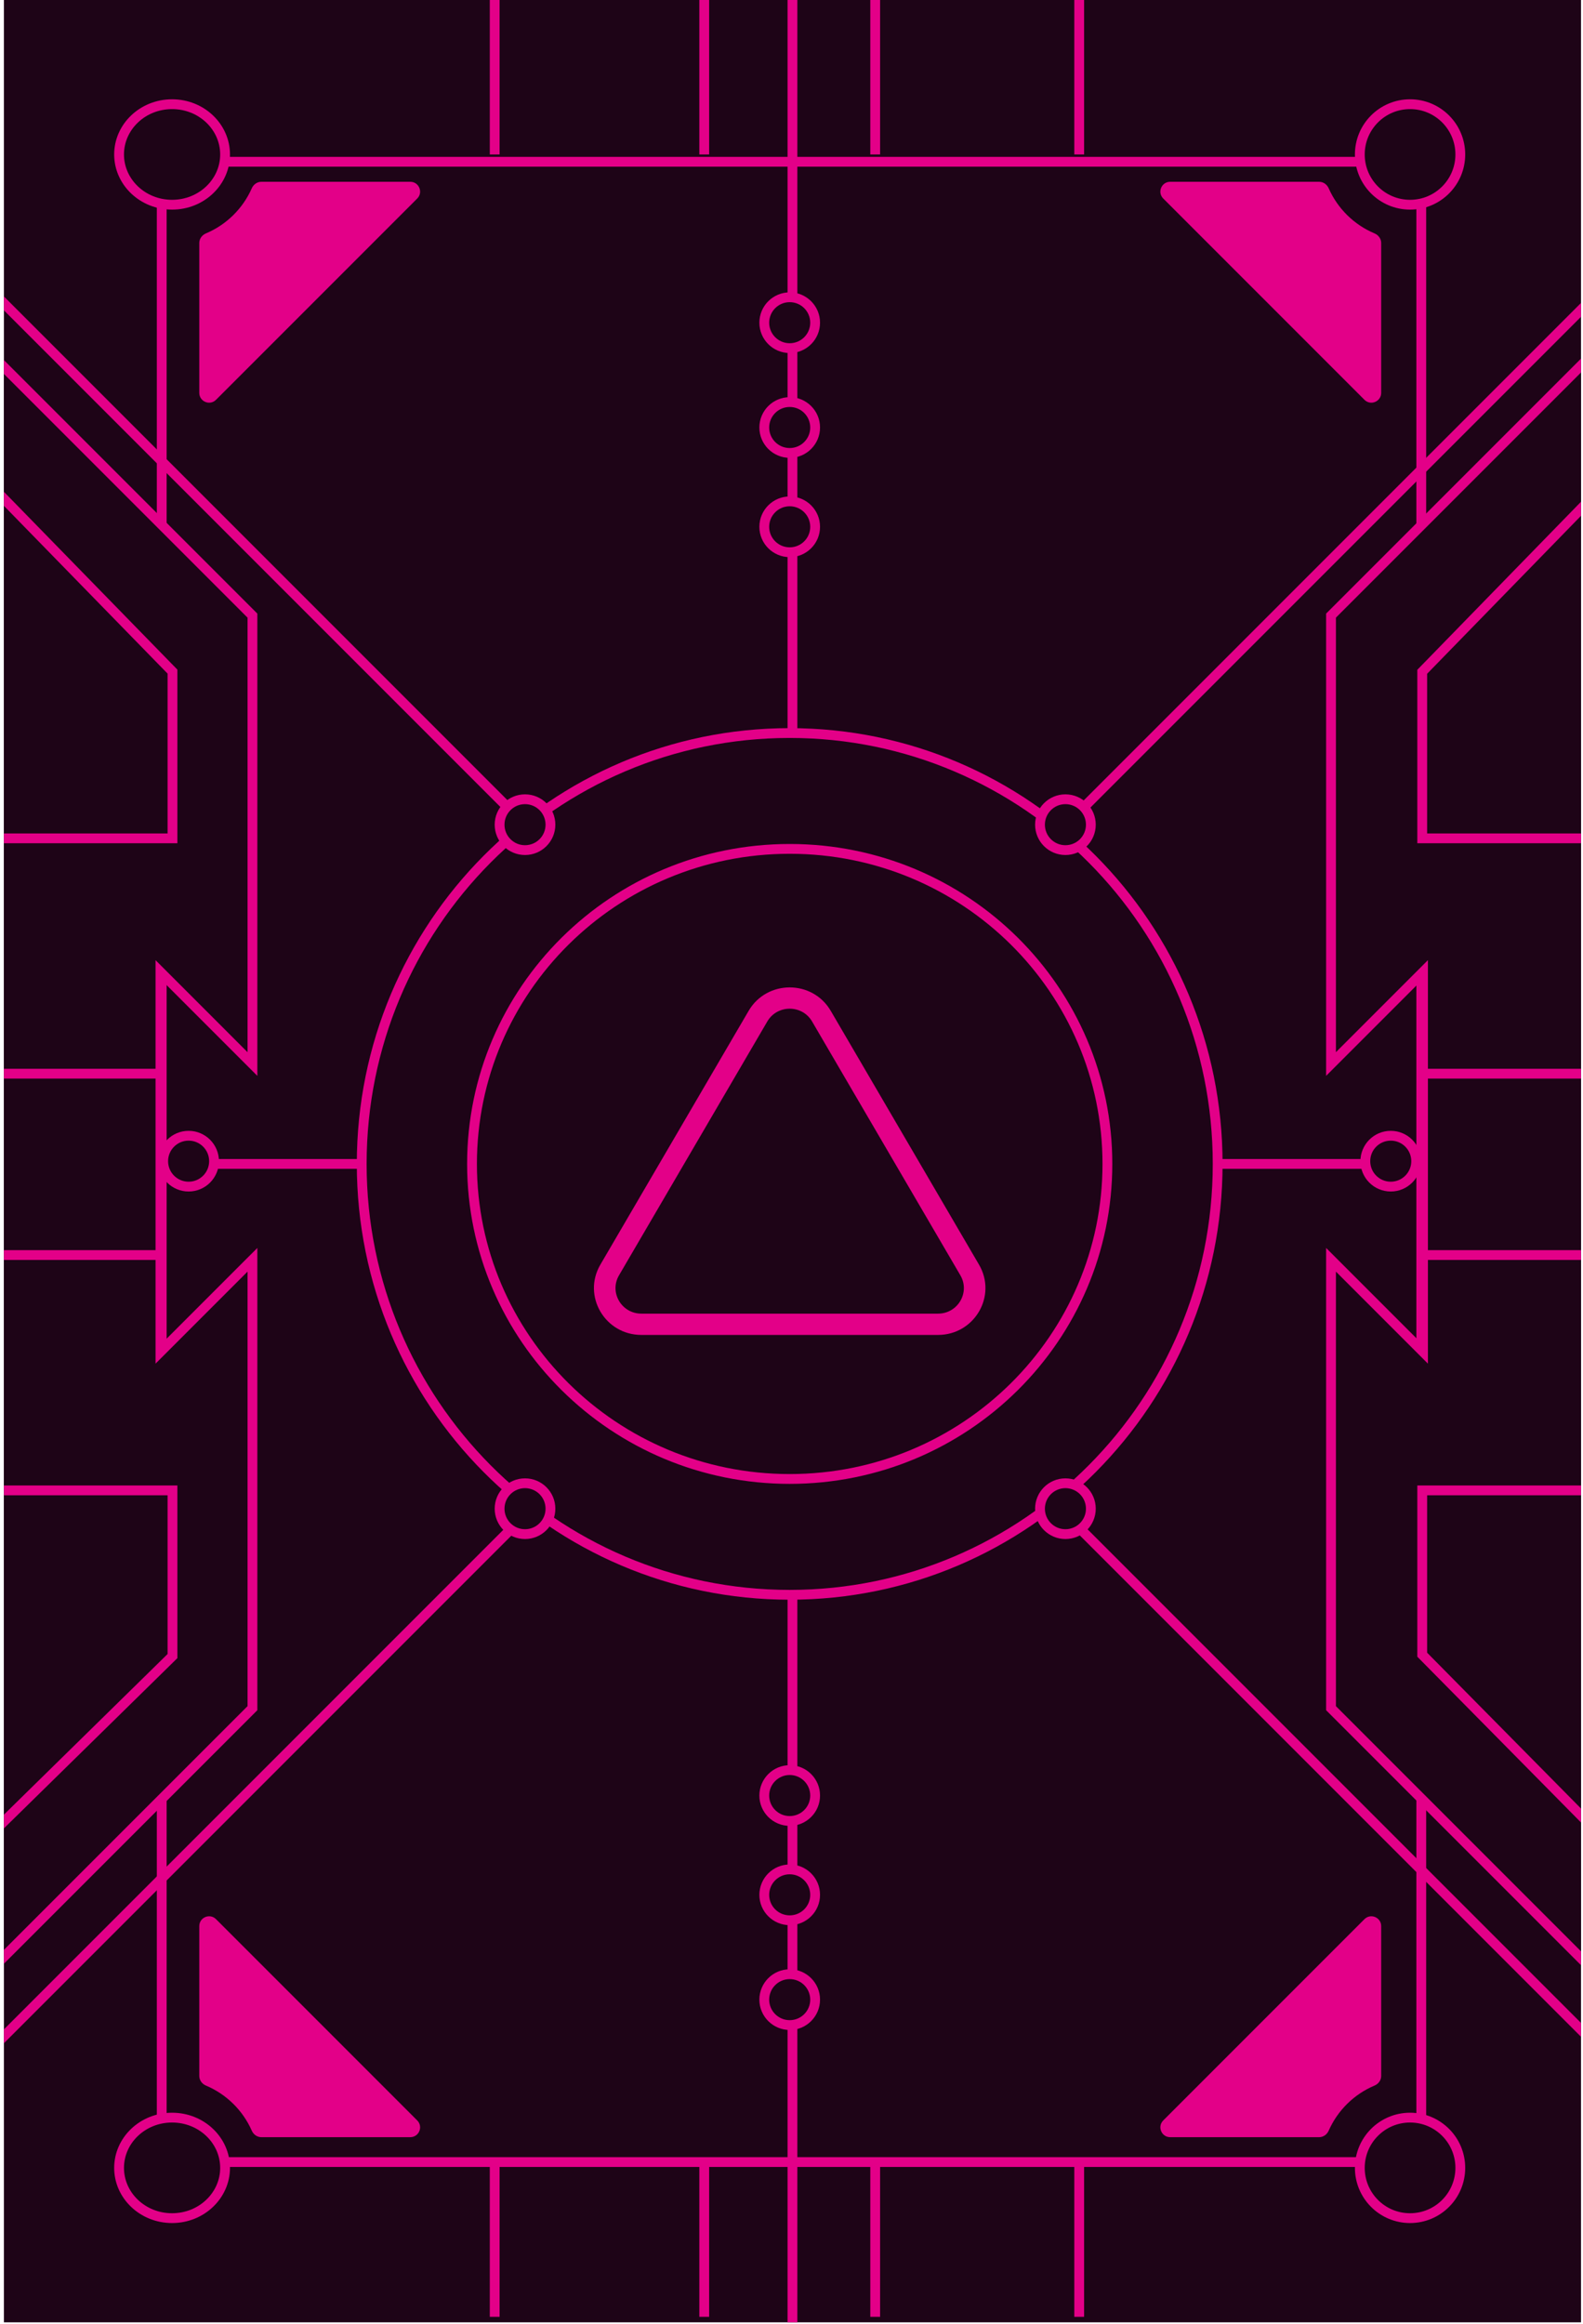 <svg width="323" height="474" viewBox="0 0 323 474" fill="none" xmlns="http://www.w3.org/2000/svg">
<g clip-path="url(#clip0_4286_11123)">
<rect x="0.797" width="321.798" height="473.695" fill="#1E0417"/>
<rect x="33" y="33" width="257" height="408" rx="4" fill="#1E0417" stroke="#E30088" stroke-width="2"/>
<path d="M35.111 21.253C41.13 21.253 45.926 25.889 45.926 31.505C45.926 37.121 41.13 41.756 35.111 41.756C29.092 41.756 24.297 37.121 24.297 31.505C24.297 25.889 29.092 21.253 35.111 21.253Z" fill="#1E0417" stroke="#E30088" stroke-width="2"/>
<path d="M35.111 431.939C41.13 431.939 45.926 436.575 45.926 442.191C45.926 447.807 41.13 452.442 35.111 452.442C29.092 452.442 24.297 447.807 24.297 442.191C24.297 436.574 29.092 431.939 35.111 431.939Z" fill="#1E0417" stroke="#E30088" stroke-width="2"/>
<circle cx="287.713" cy="31.505" r="10.252" fill="#1E0417" stroke="#E30088" stroke-width="2"/>
<circle cx="287.713" cy="442.191" r="10.252" fill="#1E0417" stroke="#E30088" stroke-width="2"/>
<path d="M51.509 125.57V217.033L32.739 198.263V275.732L51.509 256.962V348.425L-5.484 405.418V68.576L51.509 125.57Z" fill="#1E0417"/>
<path d="M51.509 125.57H52.509V125.156L52.216 124.863L51.509 125.57ZM51.509 217.033L50.802 217.74L52.509 219.448V217.033H51.509ZM32.739 198.263L33.446 197.556L31.739 195.848V198.263H32.739ZM32.739 275.732H31.739V278.147L33.446 276.44L32.739 275.732ZM51.509 256.962H52.509V254.548L50.802 256.255L51.509 256.962ZM51.509 348.425L52.216 349.132L52.509 348.839V348.425H51.509ZM-5.484 405.418H-6.484V407.832L-4.777 406.125L-5.484 405.418ZM-5.484 68.576L-4.777 67.869L-6.484 66.162V68.576H-5.484ZM51.509 125.57H50.509V217.033H51.509H52.509V125.57H51.509ZM51.509 217.033L52.216 216.326L33.446 197.556L32.739 198.263L32.032 198.97L50.802 217.74L51.509 217.033ZM32.739 198.263H31.739V275.732H32.739H33.739V198.263H32.739ZM32.739 275.732L33.446 276.44L52.216 257.669L51.509 256.962L50.802 256.255L32.032 275.025L32.739 275.732ZM51.509 256.962H50.509V348.425H51.509H52.509V256.962H51.509ZM51.509 348.425L50.802 347.718L-6.191 404.711L-5.484 405.418L-4.777 406.125L52.216 349.132L51.509 348.425ZM-5.484 405.418H-4.484V68.576H-5.484H-6.484V405.418H-5.484ZM-5.484 68.576L-6.191 69.283L50.802 126.277L51.509 125.57L52.216 124.863L-4.777 67.869L-5.484 68.576Z" fill="#E30088"/>
<path d="M271.585 125.57V217.033L290.355 198.263V275.732L271.585 256.962V348.425L328.578 405.418V68.576L271.585 125.57Z" fill="#1E0417"/>
<path d="M271.585 125.57H270.585V125.156L270.878 124.863L271.585 125.57ZM271.585 217.033L272.292 217.74L270.585 219.447V217.033H271.585ZM290.355 198.263L289.648 197.556L291.355 195.848V198.263H290.355ZM290.355 275.732H291.355V278.147L289.648 276.44L290.355 275.732ZM271.585 256.962H270.585V254.548L272.292 256.255L271.585 256.962ZM271.585 348.425L270.878 349.132L270.585 348.839V348.425H271.585ZM328.578 405.418H329.578V407.832L327.871 406.125L328.578 405.418ZM328.578 68.576L327.871 67.869L329.578 66.162V68.576H328.578ZM271.585 125.57H272.585V217.033H271.585H270.585V125.57H271.585ZM271.585 217.033L270.878 216.326L289.648 197.556L290.355 198.263L291.063 198.97L272.292 217.74L271.585 217.033ZM290.355 198.263H291.355V275.732H290.355H289.355V198.263H290.355ZM290.355 275.732L289.648 276.44L270.878 257.669L271.585 256.962L272.292 256.255L291.063 275.025L290.355 275.732ZM271.585 256.962H272.585V348.425H271.585H270.585V256.962H271.585ZM271.585 348.425L272.292 347.718L329.285 404.711L328.578 405.418L327.871 406.125L270.878 349.132L271.585 348.425ZM328.578 405.418H327.578V68.576H328.578H329.578V405.418H328.578ZM328.578 68.576L329.285 69.283L272.292 126.277L271.585 125.57L270.878 124.863L327.871 67.869L328.578 68.576Z" fill="#E30088"/>
<path d="M39.055 237.41H284.341" stroke="#E30088" stroke-width="2"/>
<path d="M33.195 256L-4.805 256" stroke="#E30088" stroke-width="2"/>
<path d="M329.195 256L290.195 256" stroke="#E30088" stroke-width="2"/>
<path d="M33.195 219L-4.805 219" stroke="#E30088" stroke-width="2"/>
<path d="M329.195 219L290.195 219" stroke="#E30088" stroke-width="2"/>
<path d="M143.695 31.505L143.695 0" stroke="#E30088" stroke-width="2"/>
<path d="M143.695 472.57L143.695 441.066" stroke="#E30088" stroke-width="2"/>
<path d="M100.938 31.505L100.937 0" stroke="#E30088" stroke-width="2"/>
<path d="M100.938 472.57L100.937 441.066" stroke="#E30088" stroke-width="2"/>
<path d="M220.203 31.505L220.203 0" stroke="#E30088" stroke-width="2"/>
<path d="M220.203 472.57L220.203 441.066" stroke="#E30088" stroke-width="2"/>
<path d="M178.578 31.505L178.578 0" stroke="#E30088" stroke-width="2"/>
<path d="M178.578 472.57L178.578 441.066" stroke="#E30088" stroke-width="2"/>
<path d="M330.195 55.603L116.136 269.663" stroke="#E30088" stroke-width="2"/>
<path d="M-5.484 55.603L208.575 269.663" stroke="#E30088" stroke-width="2"/>
<path d="M330.195 421.636L116.136 207.577" stroke="#E30088" stroke-width="2"/>
<path d="M-5.484 421.636L208.575 207.577" stroke="#E30088" stroke-width="2"/>
<path d="M161.695 0L161.695 473.695" stroke="#E30088" stroke-width="2"/>
<path d="M161.13 149.522C209.353 149.522 248.456 188.865 248.456 237.411C248.456 285.956 209.352 325.298 161.13 325.298C112.908 325.298 73.805 285.956 73.805 237.411C73.805 188.865 112.907 149.522 161.13 149.522Z" fill="#1E0417" stroke="#E30088" stroke-width="2"/>
<path d="M161.135 173.15C196.943 173.15 225.957 201.929 225.957 237.41C225.957 272.892 196.943 301.67 161.135 301.67C125.326 301.67 96.312 272.892 96.312 237.41C96.312 201.929 125.326 173.15 161.135 173.15Z" fill="#1E0417" stroke="#E30088" stroke-width="2"/>
<path fill-rule="evenodd" clip-rule="evenodd" d="M169.506 206.182C165.784 199.813 156.478 199.813 152.756 206.182L122.497 257.96C118.775 264.329 123.428 272.291 130.872 272.291L191.39 272.291C198.834 272.291 203.486 264.329 199.764 257.96L169.506 206.182ZM195.958 260.132L165.699 208.353C163.669 204.879 158.593 204.879 156.563 208.353L126.304 260.132C124.274 263.606 126.812 267.948 130.872 267.948L191.39 267.948C195.45 267.948 197.988 263.606 195.958 260.132Z" fill="#E30088"/>
<path d="M-4.805 96L35.195 136.994V171H-3.896" stroke="#E30088" stroke-width="2"/>
<path d="M-6.805 379L35.195 337.796V304H-5.389" stroke="#E30088" stroke-width="2"/>
<path d="M329.195 97L290.195 137.025V171H329.195" stroke="#E30088" stroke-width="2"/>
<path d="M329.195 377L290.195 337.516V304H329.195" stroke="#E30088" stroke-width="2"/>
<path d="M85.131 432.513C86.391 433.773 85.498 435.928 83.716 435.928H53.319C52.468 435.928 51.719 435.383 51.376 434.604C49.554 430.466 46.195 427.158 42.023 425.402C41.225 425.067 40.664 424.31 40.664 423.445V392.875C40.664 391.093 42.818 390.201 44.078 391.461L85.131 432.513Z" fill="#E30088"/>
<path d="M85.131 40.495C86.391 39.236 85.498 37.081 83.716 37.081H53.319C52.468 37.081 51.719 37.626 51.376 38.405C49.554 42.543 46.195 45.85 42.023 47.606C41.225 47.942 40.664 48.699 40.664 49.564V80.134C40.664 81.915 42.818 82.808 44.078 81.548L85.131 40.495Z" fill="#E30088"/>
<path d="M237.354 432.513C236.094 433.773 236.986 435.928 238.768 435.928H269.165C270.017 435.928 270.765 435.383 271.108 434.604C272.931 430.466 276.289 427.158 280.462 425.402C281.259 425.067 281.82 424.31 281.82 423.445V392.875C281.82 391.093 279.666 390.201 278.406 391.461L237.354 432.513Z" fill="#E30088"/>
<path d="M237.354 40.495C236.094 39.236 236.986 37.081 238.768 37.081H269.165C270.017 37.081 270.765 37.626 271.108 38.405C272.931 42.543 276.289 45.85 280.462 47.606C281.259 47.942 281.82 48.699 281.82 49.564V80.134C281.82 81.915 279.666 82.808 278.406 81.548L237.354 40.495Z" fill="#E30088"/>
<circle cx="161.134" cy="65.822" r="5.188" fill="#1E0417" stroke="#E30088" stroke-width="2"/>
<circle cx="161.134" cy="366.242" r="5.188" fill="#1E0417" stroke="#E30088" stroke-width="2"/>
<circle cx="161.134" cy="87.2" r="5.188" fill="#1E0417" stroke="#E30088" stroke-width="2"/>
<circle cx="161.134" cy="386.495" r="5.188" fill="#1E0417" stroke="#E30088" stroke-width="2"/>
<circle cx="161.134" cy="107.454" r="5.188" fill="#1E0417" stroke="#E30088" stroke-width="2"/>
<circle cx="38.485" cy="236.848" r="5.188" fill="#1E0417" stroke="#E30088" stroke-width="2"/>
<circle cx="283.774" cy="236.848" r="5.188" fill="#1E0417" stroke="#E30088" stroke-width="2"/>
<circle cx="107.126" cy="307.733" r="5.188" fill="#1E0417" stroke="#E30088" stroke-width="2"/>
<circle cx="217.392" cy="307.733" r="5.188" fill="#1E0417" stroke="#E30088" stroke-width="2"/>
<circle cx="107.126" cy="168.213" r="5.188" fill="#1E0417" stroke="#E30088" stroke-width="2"/>
<circle cx="217.392" cy="168.213" r="5.188" fill="#1E0417" stroke="#E30088" stroke-width="2"/>
<circle cx="161.134" cy="407.873" r="5.188" fill="#1E0417" stroke="#E30088" stroke-width="2"/>
</g>
<defs>
<clipPath id="clip0_4286_11123">
<rect width="321.798" height="473.695" fill="white" transform="translate(0.797)"/>
</clipPath>
</defs>
</svg>
